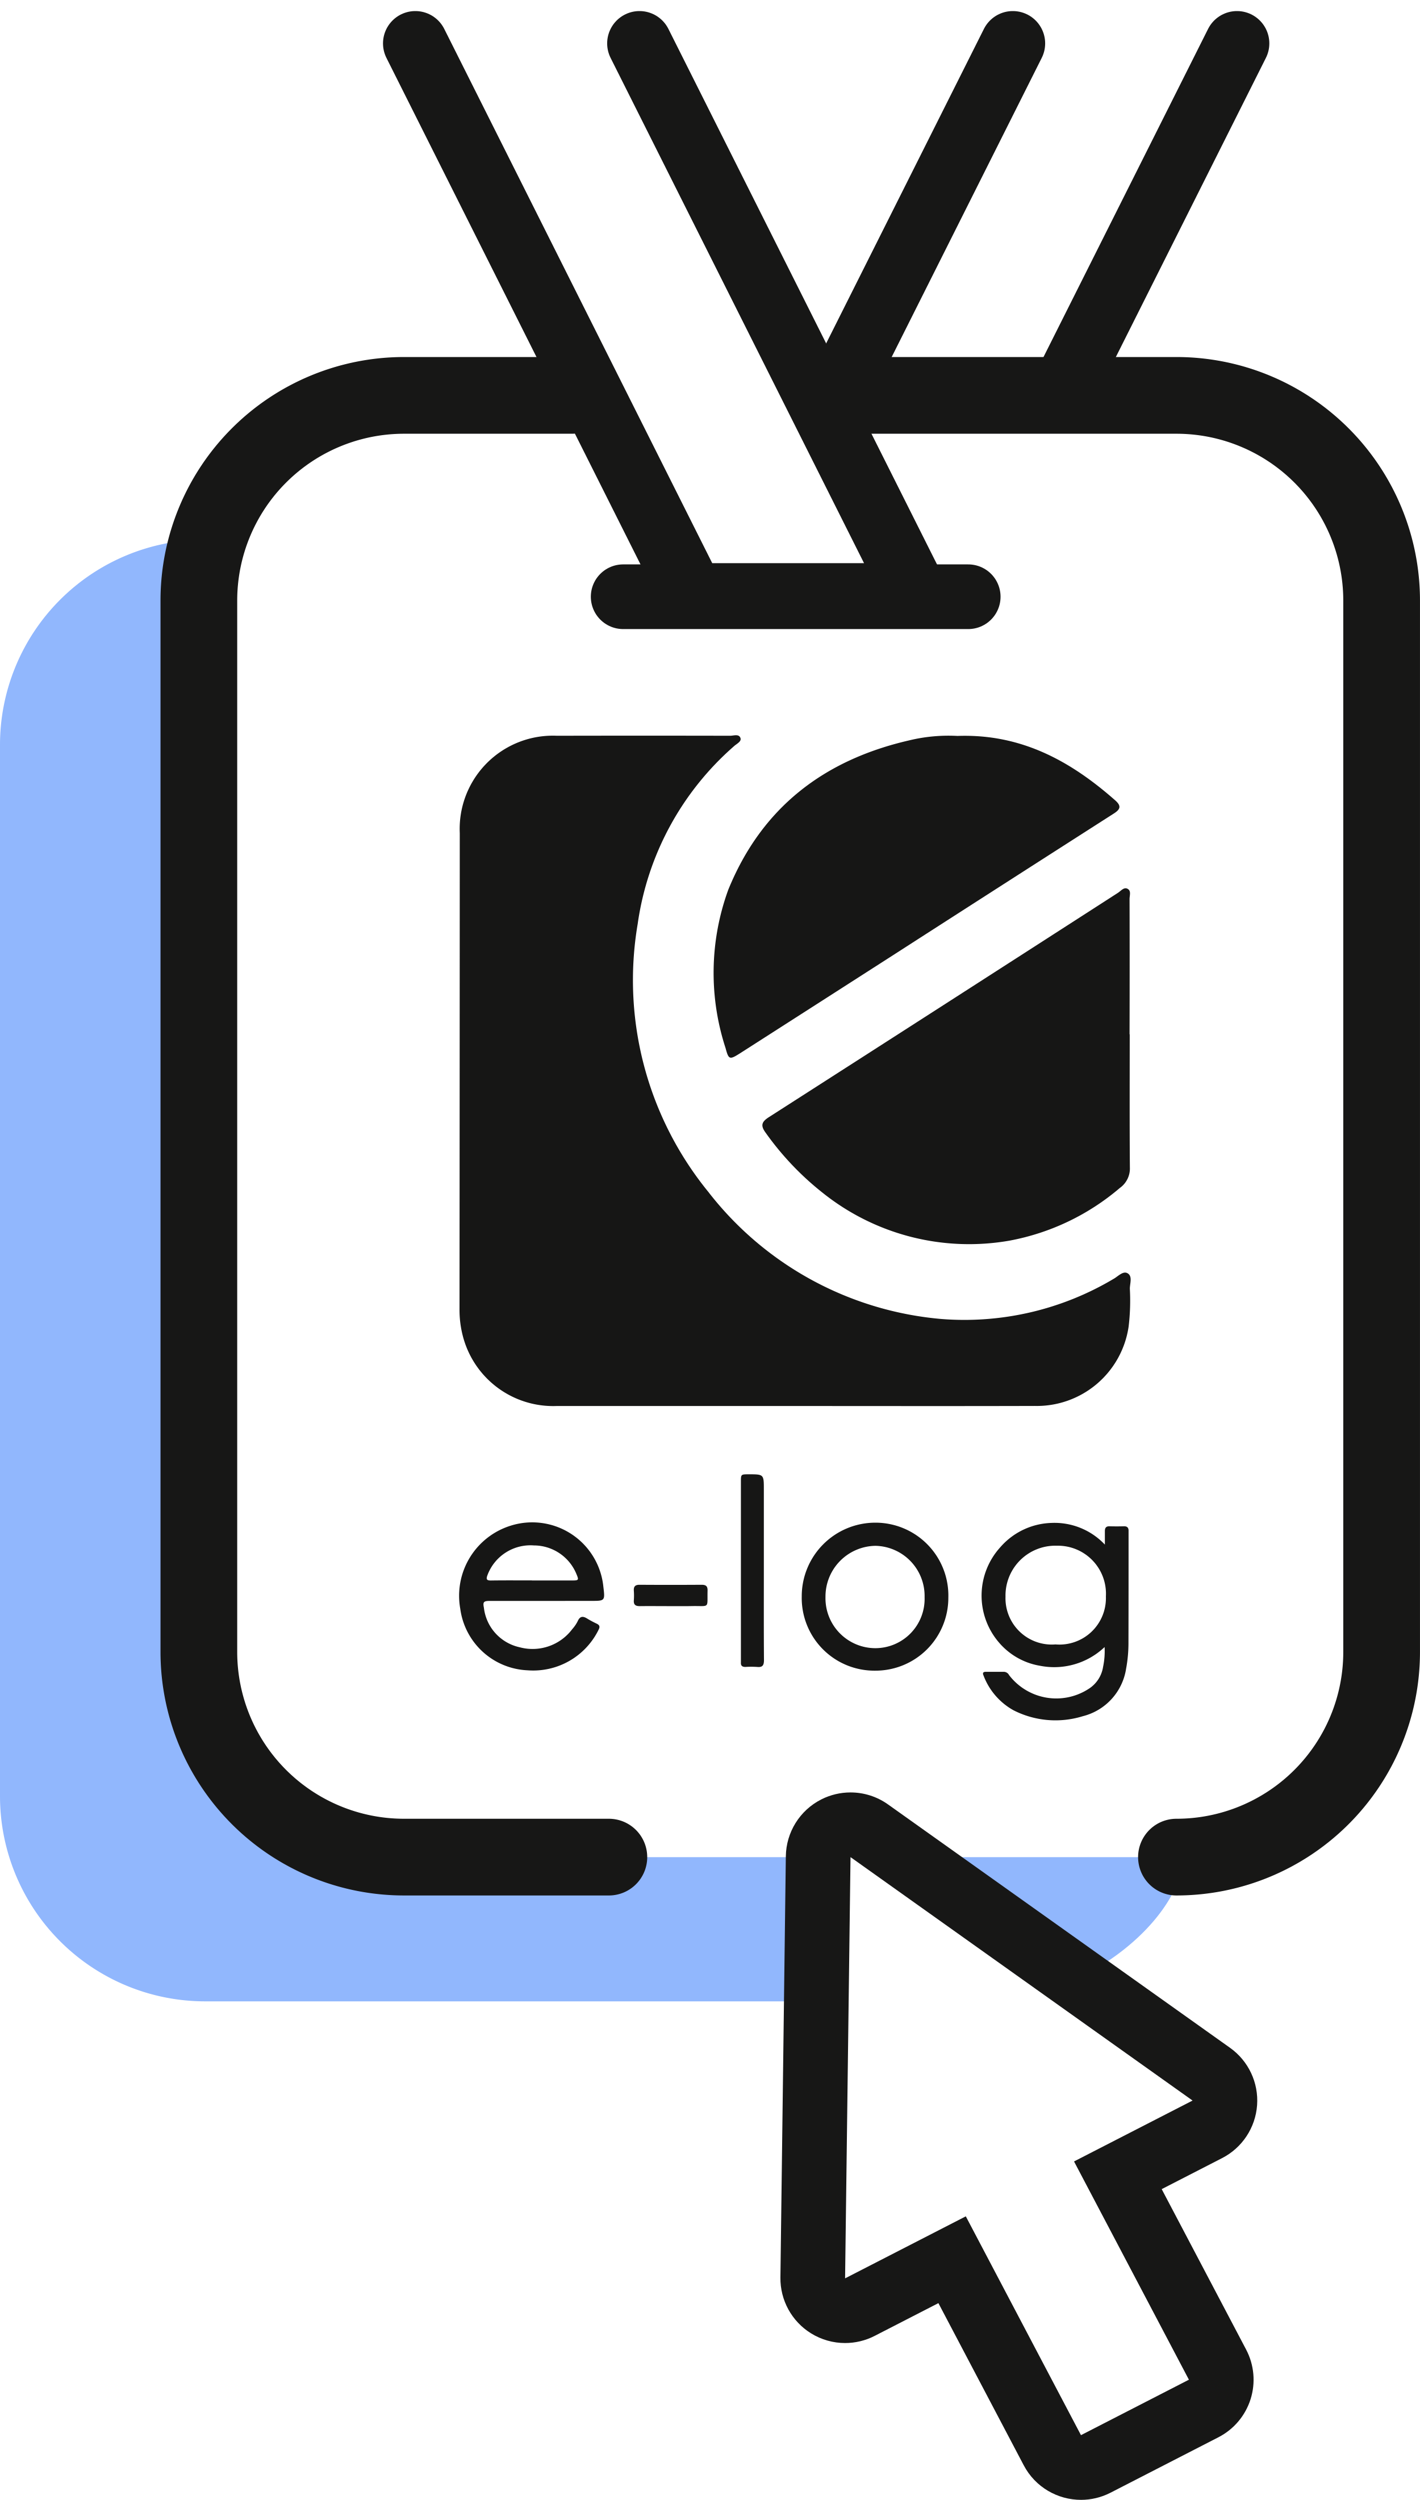 <svg xmlns="http://www.w3.org/2000/svg" width="83.304" height="146.64" viewBox="0 0 83.304 146.64">
  <g id="Gruppe_432" data-name="Gruppe 432" transform="translate(225.925 -61.399)">
    <path id="Pfad_374" data-name="Pfad 374" d="M-213.888,185.342a12.037,12.037,0,0,1-12.037-12.036V111.634A12.037,12.037,0,0,1-213.888,99.6h0l-.372,65.247c0,6.134,4.309,12.036,12.036,12.036h45.688c0,2.167-2.3,5.109-5.739,6.892-1.833.949-11.677-7.451-13.986-7.451l-1.239,9.019Z" transform="translate(0 -6.545)" fill="#91b7fd"/>
    <path id="Pfad_375" data-name="Pfad 375" d="M-189.756,89.235H-199.6a12.037,12.037,0,0,0-12.036,12.036v61.672A12.037,12.037,0,0,0-199.6,174.979h12.017" transform="translate(-2.623 -4.643)" fill="none" stroke="#171716" stroke-linecap="round" stroke-linejoin="round" stroke-width="4.5"/>
    <path id="Pfad_376" data-name="Pfad 376" d="M-165.2,89.235h19.44a12.037,12.037,0,0,1,12.037,12.036v61.672a12.037,12.037,0,0,1-12.037,12.036" transform="translate(-11.149 -4.643)" fill="none" stroke="#171716" stroke-linecap="round" stroke-linejoin="round" stroke-width="4.5"/>
    <line id="Linie_160" data-name="Linie 160" x2="20.242" transform="translate(-189.367 96.403)" fill="none" stroke="#171716" stroke-linecap="round" stroke-linejoin="round" stroke-width="3.794"/>
    <path id="Pfad_377" data-name="Pfad 377" d="M-182.93,63.945l16.247,32.387h-13.15l-16.247-32.387" transform="translate(-5.479 0)" fill="none" stroke="#171716" stroke-linecap="round" stroke-linejoin="round" stroke-width="3.794"/>
    <line id="Linie_161" data-name="Linie 161" y1="20.647" x2="10.358" transform="translate(-163.715 63.945)" fill="none" stroke="#171716" stroke-linecap="round" stroke-linejoin="round" stroke-width="3.794"/>
    <line id="Linie_162" data-name="Linie 162" x1="10.189" y2="20.311" transform="translate(-176.697 63.945)" fill="none" stroke="#171716" stroke-linecap="round" stroke-linejoin="round" stroke-width="3.794"/>
    <g id="Pfad_378" data-name="Pfad 378" transform="translate(-11.149 -23.925)" fill="none" stroke-linecap="round" stroke-linejoin="round">
      <path d="M-164.881,194.261l-.318,24.709,7.081-3.638,6.756,12.836,6.332-3.253-6.739-12.8,6.954-3.573Z" stroke="none"/>
      <path d="M -164.881 194.261 L -165.199 218.971 L -158.117 215.333 L -151.361 228.169 L -145.029 224.916 L -151.768 212.113 L -144.814 208.541 L -164.881 194.261 M -164.881 190.467 C -164.106 190.467 -163.335 190.704 -162.681 191.17 L -142.614 205.449 C -141.535 206.217 -140.934 207.492 -141.029 208.814 C -141.125 210.135 -141.902 211.311 -143.08 211.916 L -146.625 213.737 L -141.672 223.148 C -141.2 224.045 -141.106 225.092 -141.411 226.058 C -141.716 227.024 -142.394 227.828 -143.295 228.291 L -149.627 231.544 C -150.182 231.829 -150.774 231.964 -151.358 231.964 C -152.722 231.964 -154.04 231.226 -154.719 229.936 L -159.725 220.424 L -163.465 222.346 C -164.01 222.626 -164.605 222.765 -165.199 222.765 C -165.893 222.765 -166.586 222.574 -167.197 222.196 C -168.328 221.495 -169.01 220.253 -168.993 218.922 L -168.675 194.212 C -168.656 192.801 -167.857 191.517 -166.598 190.878 C -166.056 190.603 -165.467 190.467 -164.881 190.467 Z" stroke="none" fill="#171716"/>
    </g>
    <g id="Gruppe_431" data-name="Gruppe 431" transform="translate(-198.97 104.524)">
      <path id="Pfad_379" data-name="Pfad 379" d="M-173.219,153q-7,0-14,0a5.474,5.474,0,0,1-5.5-4.133,6.084,6.084,0,0,1-.188-1.532q.01-13.972.015-27.943a5.469,5.469,0,0,1,5.7-5.709q5.081-.011,10.161,0c.21,0,.519-.126.607.137.066.2-.212.327-.361.459a17,17,0,0,0-5.67,10.448,19.656,19.656,0,0,0,4.134,15.7A19.408,19.408,0,0,0-164.7,147.89a17.1,17.1,0,0,0,10.155-2.343c.265-.144.552-.48.818-.34.318.168.145.6.145.912a12.748,12.748,0,0,1-.072,2.225,5.444,5.444,0,0,1-5.5,4.652C-163.842,153.01-168.53,153-173.219,153Z" transform="translate(192.909 -113.649)" fill="#161615"/>
      <path id="Pfad_380" data-name="Pfad 380" d="M-149.592,133.215c0,2.6-.012,5.2.009,7.806a1.4,1.4,0,0,1-.588,1.207,13.867,13.867,0,0,1-6.467,3.09,13.746,13.746,0,0,1-10.951-2.792,17.081,17.081,0,0,1-3.36-3.534c-.312-.424-.242-.641.189-.917q10.248-6.569,20.48-13.16c.167-.108.336-.333.538-.245.257.111.139.4.14.614q.011,3.965,0,7.931Z" transform="translate(188.912 -115.669)" fill="#161615"/>
      <path id="Pfad_381" data-name="Pfad 381" d="M-160.342,113.7c3.738-.134,6.638,1.473,9.254,3.779.389.343.291.538-.1.785q-6.519,4.172-13.027,8.359-4.429,2.842-8.861,5.68c-.632.4-.685.4-.869-.288a14.239,14.239,0,0,1,.158-9.292c1.962-4.823,5.614-7.611,10.608-8.761A9.806,9.806,0,0,1-160.342,113.7Z" transform="translate(189.556 -113.656)" fill="#161615"/>
      <g id="Gruppe_430" data-name="Gruppe 430" transform="translate(0 43.352)">
        <path id="Pfad_382" data-name="Pfad 382" d="M-148.175,177.528a4.292,4.292,0,0,1-3.778,1.1,4.042,4.042,0,0,1-2.439-1.39,4.217,4.217,0,0,1,.091-5.557,4.14,4.14,0,0,1,3-1.434,4.06,4.06,0,0,1,3.142,1.272c0-.324,0-.558,0-.793,0-.194.072-.287.274-.282q.42.012.84,0c.2-.006.284.087.276.28,0,.052,0,.1,0,.156,0,2.125,0,4.251-.006,6.377a8.25,8.25,0,0,1-.139,1.545,3.407,3.407,0,0,1-2.541,2.783,5.419,5.419,0,0,1-4.08-.357,3.911,3.911,0,0,1-1.745-2.037c-.069-.154-.009-.211.144-.211.352,0,.7,0,1.057,0a.357.357,0,0,1,.3.193,3.484,3.484,0,0,0,4.646.822,1.868,1.868,0,0,0,.869-1.305A4.5,4.5,0,0,0-148.175,177.528Zm-2.88-.155a2.725,2.725,0,0,0,2.956-2.813,2.817,2.817,0,0,0-2.868-2.976,2.924,2.924,0,0,0-3.021,2.99A2.715,2.715,0,0,0-151.055,177.373Z" transform="translate(186.021 -167.39)" fill="#161615"/>
        <path id="Pfad_383" data-name="Pfad 383" d="M-187.959,174.823c-1.058,0-2.116,0-3.174,0-.355,0-.413.063-.343.4a2.688,2.688,0,0,0,2.1,2.319,2.912,2.912,0,0,0,3.084-1.065,2.163,2.163,0,0,0,.316-.46c.14-.321.326-.309.58-.145a6.078,6.078,0,0,0,.549.291c.16.082.189.176.1.349a4.27,4.27,0,0,1-4.166,2.381,4.165,4.165,0,0,1-3.95-3.612,4.305,4.305,0,0,1,2.928-4.862,4.194,4.194,0,0,1,5.467,3.571c.1.831.1.831-.728.831Zm-.7-1.2c.8,0,1.6,0,2.395,0,.342,0,.36-.033.225-.355a2.7,2.7,0,0,0-2.5-1.7,2.694,2.694,0,0,0-2.73,1.749c-.087.237-.046.312.213.308C-190.254,173.613-189.456,173.62-188.657,173.62Z" transform="translate(192.909 -167.391)" fill="#161615"/>
        <path id="Pfad_384" data-name="Pfad 384" d="M-163.992,170.231a4.276,4.276,0,0,1,4.276,4.4,4.273,4.273,0,0,1-4.3,4.281,4.264,4.264,0,0,1-4.3-4.351A4.319,4.319,0,0,1-163.992,170.231Zm2.883,4.375a2.944,2.944,0,0,0-2.877-3.017,2.976,2.976,0,0,0-2.937,3A2.929,2.929,0,0,0-164,177.593,2.892,2.892,0,0,0-161.109,174.606Z" transform="translate(188.395 -167.389)" fill="#161615"/>
        <path id="Pfad_385" data-name="Pfad 385" d="M-171.341,172.4c0,1.751-.007,3.5.007,5.254,0,.314-.092.434-.407.4a5.624,5.624,0,0,0-.684,0c-.18,0-.273-.068-.262-.256,0-.062,0-.124,0-.186V167.2c0-.444,0-.444.446-.446.9,0,.9,0,.9.893Z" transform="translate(189.197 -166.75)" fill="#161615"/>
        <path id="Pfad_386" data-name="Pfad 386" d="M-178.232,175.947c-.6,0-1.2-.007-1.8,0-.249,0-.368-.078-.349-.341a3.873,3.873,0,0,0,0-.559c-.017-.25.076-.354.336-.353q1.82.012,3.64,0c.248,0,.356.078.349.341-.027,1.07.154.892-.9.908C-177.382,175.953-177.807,175.947-178.232,175.947Z" transform="translate(190.61 -168.209)" fill="#161615"/>
      </g>
    </g>
  </g>
</svg>
